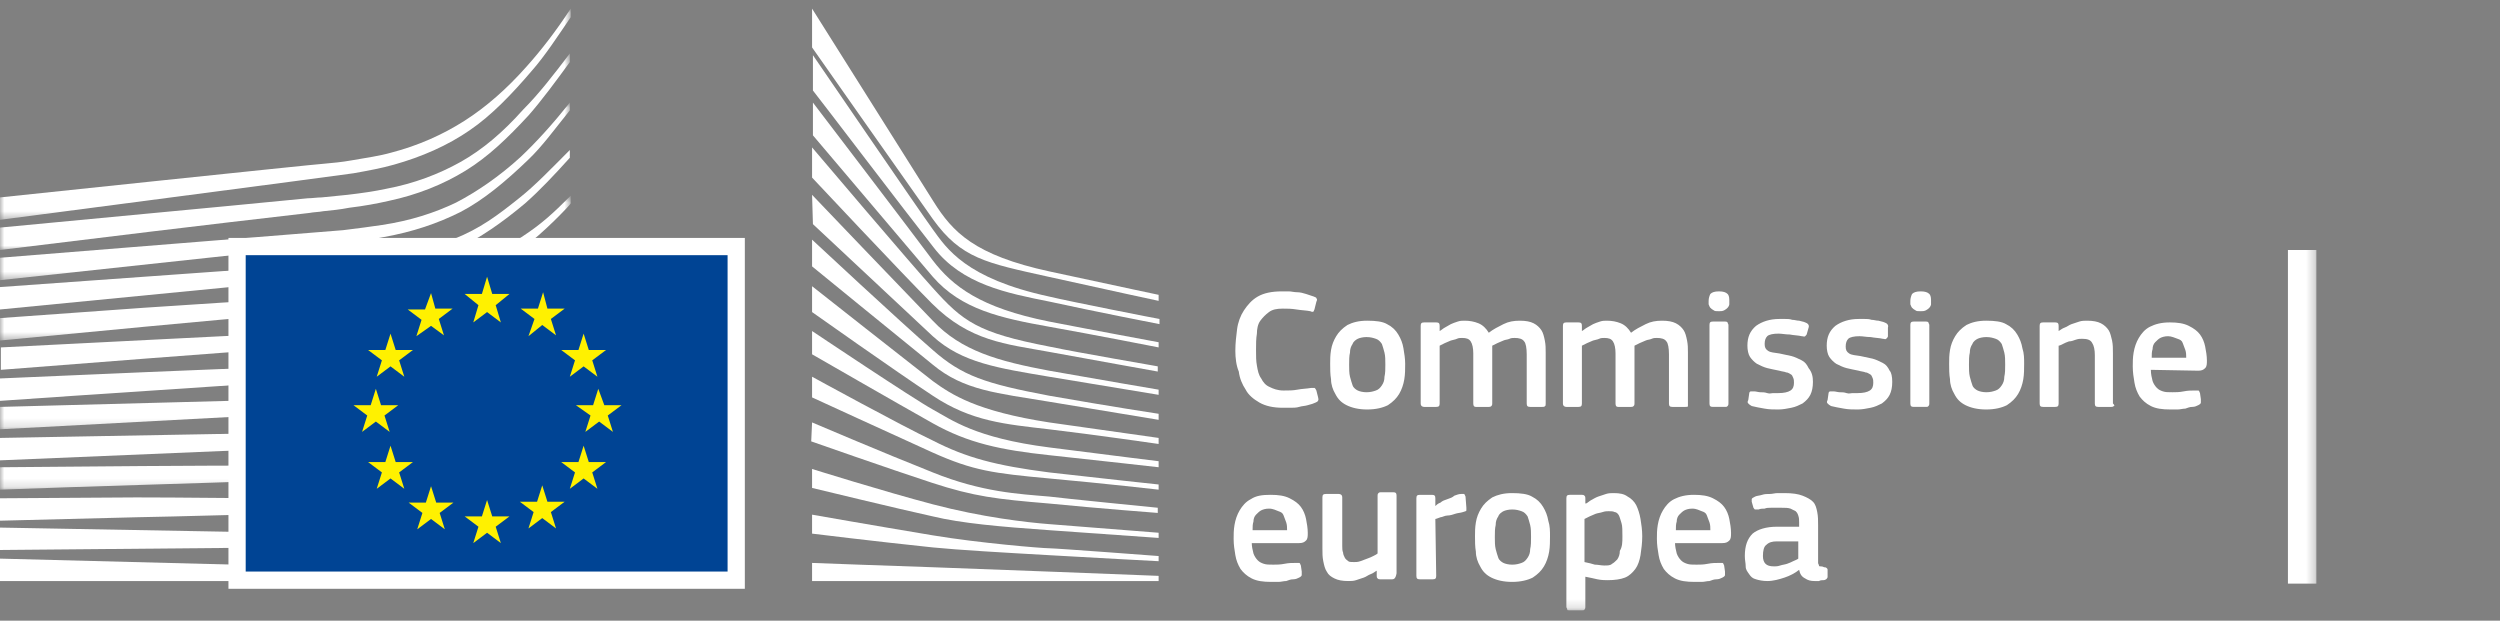 <svg width="290" height="72" viewBox="0 0 290 72" fill="none" xmlns="http://www.w3.org/2000/svg">
<rect x="0" y="0" width="290" height="72" fill="#808080" stroke="none"/>
<mask id="mask0" style="mask-type:alpha" maskUnits="userSpaceOnUse" x="0" y="1" width="67" height="25">
<path fill-rule="evenodd" clip-rule="evenodd" d="M0 1H66.2V25.5H0V1Z" fill="white"/>
</mask>
<g mask="url(#mask0)">
<path fill-rule="evenodd" clip-rule="evenodd" d="M0 25.5C0 25.5 39.8 20.3 41 20.1C42.7 19.8 44.3 19.5 45.7 19.1C48.9 18.2 51.9 16.9 54.5 15.1C57 13.4 59.4 10.9 61.7 8.2C63.2 6.5 64.7 4.2 66.2 2V1C64.5 3.6 62.8 5.8 61.1 7.7C58.8 10.3 56.4 12.4 53.9 14C51.4 15.6 48.5 16.9 45.4 17.7C44 18.1 42.5 18.3 40.8 18.6C39.7 18.8 38.6 18.9 37.5 19C37 19 0 22.9 0 22.9V25.5Z" fill="white"/>
</g>
<mask id="mask1" style="mask-type:alpha" maskUnits="userSpaceOnUse" x="0" y="6" width="67" height="23">
<path fill-rule="evenodd" clip-rule="evenodd" d="M0 6.2H66.1V29H0V6.2Z" fill="white"/>
</mask>
<g mask="url(#mask1)">
<path fill-rule="evenodd" clip-rule="evenodd" d="M53.4 18.8C50.9 20.2 48 21.3 44.8 21.9C43.4 22.2 42 22.4 40.3 22.6C39.3 22.7 38.3 22.8 37.3 22.9C36.8 22.9 36.2 23 35.7 23C23.5 24.2 11.4 25.3 0 26.4V29C11.4 27.6 23.7 26.1 35.9 24.7C36.4 24.6 37 24.6 37.5 24.5C38.5 24.4 39.5 24.3 40.5 24.1C42.2 23.9 43.8 23.6 45.1 23.3C48.4 22.6 51.4 21.4 54 19.8C56.6 18.2 58.8 16.1 61.3 13.4C62.8 11.7 64.5 9.4 66.1 7.2V6.2C64.2 8.7 62.5 10.9 60.7 12.7C58.3 15.4 55.9 17.4 53.4 18.8" fill="white"/>
</g>
<mask id="mask2" style="mask-type:alpha" maskUnits="userSpaceOnUse" x="0" y="11" width="67" height="22">
<path fill-rule="evenodd" clip-rule="evenodd" d="M0 11.9H66.1V32.5H0V11.9Z" fill="white"/>
</mask>
<g mask="url(#mask2)">
<path fill-rule="evenodd" clip-rule="evenodd" d="M60.4 18.2C58 20.4 55.4 22.2 52.9 23.5C50.4 24.7 47.6 25.6 44.3 26.1C42.9 26.3 41.5 26.5 39.8 26.7L0 29.9V32.5L35.3 28.7L39.9 28.2C41.6 28 43.1 27.8 44.5 27.5C47.9 26.9 50.8 25.9 53.4 24.6C56.1 23.2 58.7 21 61.2 18.6C62.9 17 64.4 14.9 66.1 12.8V11.9C64.1 14.4 62.3 16.4 60.4 18.2" fill="white"/>
</g>
<mask id="mask3" style="mask-type:alpha" maskUnits="userSpaceOnUse" x="0" y="22" width="67" height="18">
<path fill-rule="evenodd" clip-rule="evenodd" d="M0 22.7H66.2V39.5H0V22.7Z" fill="white"/>
</mask>
<g mask="url(#mask3)">
<path fill-rule="evenodd" clip-rule="evenodd" d="M50.8 31.6C48.5 32.9 46.8 33.7 43.5 34C41.5 34.2 39.5 34.3 37.5 34.4C36.5 34.4 35.6 34.5 34.6 34.6C28.6 34.9 22.7 35.3 16.7 35.7L0 36.9V39.5L16.8 37.9C22.2 37.4 28.5 36.8 34.7 36.3L39.2 36C40.9 35.9 42.4 35.7 43.7 35.5C47.1 35.1 50 34.4 52.6 33.4C55.4 32.4 58 30.7 60.6 28.8C63 27.1 66.2 23.7 66.2 23.6V22.7C64.1 24.8 62.8 26 60.5 27.5C57.6 29.5 52.9 30.5 50.8 31.6" fill="white"/>
</g>
<path fill-rule="evenodd" clip-rule="evenodd" d="M51.601 36.6C49.101 37.3 46.301 37.8 43.001 38.1C41.701 38.2 40.201 38.3 38.601 38.4L34.201 38.6C23.201 39.1 12.201 39.7 0.101 40.3V42.9C11.701 42 23.001 41.1 34.401 40.3L38.801 40C40.501 39.9 41.901 39.8 43.301 39.6C46.701 39.2 49.601 38.6 52.101 37.8C54.901 36.9 57.701 35.6 60.301 33.9C62.201 32.7 64.201 31.2 66.201 29.4C64.001 31.3 61.901 31.7 59.801 33C57.101 34.6 54.401 35.8 51.601 36.6" fill="white"/>
<path fill-rule="evenodd" clip-rule="evenodd" d="M51.2 40.9C48.7 41.5 45.9 41.9 42.6 42.099C41.3 42.2 39.9 42.299 38.2 42.299L33.8 42.5C22.7 42.9 11.5 43.4 0 43.9V46.5C11.4 45.7 22.6 45 33.9 44.2L38.3 43.9C40 43.799 41.4 43.7 42.7 43.599C46.1 43.299 48.9 42.799 51.5 42.099C54.4 41.299 57.2 40.2 59.9 38.799C62 37.7 64 36.4 66.1 34.799V33.7C63.8 35.4 61.6 36.7 59.4 37.799C56.8 39.2 54 40.2 51.2 40.9" fill="white"/>
<mask id="mask4" style="mask-type:alpha" maskUnits="userSpaceOnUse" x="0" y="39" width="67" height="11">
<path fill-rule="evenodd" clip-rule="evenodd" d="M0 39.201H66.2V49.8H0V39.201Z" fill="white"/>
</mask>
<g mask="url(#mask4)">
<path fill-rule="evenodd" clip-rule="evenodd" d="M50.8 45.1C48.3 45.6 45.5 45.901 42.2 46C40.9 46.1 39.6 46.1 37.9 46.201L0 47.201V49.8L33.6 48L38 47.8C39.7 47.701 41.1 47.6 42.4 47.5C45.8 47.201 48.5 46.901 51.1 46.3C54 45.701 56.9 44.8 59.6 43.6C61.8 42.701 63.9 41.6 66.2 40.201V39.201C63.8 40.6 61.5 41.701 59.2 42.6C56.5 43.8 53.7 44.6 50.8 45.1" fill="white"/>
</g>
<path fill-rule="evenodd" clip-rule="evenodd" d="M50.5 49.3C45.8 49.901 41.1 50 36.4 50.1C35.3 50.1 34.3 50.1 33.2 50.2L0 50.8V53.401L33.3 52C34.4 52 35.4 51.901 36.5 51.901C41.2 51.7 46 51.5 50.7 50.8C53.7 50.3 56.6 49.6 59.2 48.7C61.4 48 63.7 47 66 45.8V44.8C63.6 45.901 61.1 46.901 58.8 47.6C56.3 48.3 53.5 49 50.5 49.3" fill="white"/>
<mask id="mask5" style="mask-type:alpha" maskUnits="userSpaceOnUse" x="0" y="50" width="67" height="7">
<path fill-rule="evenodd" clip-rule="evenodd" d="M0 50.201H66.2V56.8H0V50.201Z" fill="white"/>
</mask>
<g mask="url(#mask5)">
<path fill-rule="evenodd" clip-rule="evenodd" d="M50.3 53.6C45.9 54 41.5 54 37.1 54H33.1C22.1 54 11.1 54.1 0 54.201V56.8C10.6 56.401 21.9 56.1 33.2 55.701C34.5 55.701 35.9 55.6 37.2 55.6C41.5 55.5 46 55.401 50.4 54.901C53.5 54.6 56.3 54.1 59 53.401C61.3 52.8 63.7 52 66.2 51.1V50.201C63.7 51.1 61.2 51.8 58.8 52.401C56.1 53 53.3 53.401 50.3 53.6" fill="white"/>
</g>
<path fill-rule="evenodd" clip-rule="evenodd" d="M50.1 57.8C48.3 57.901 46.3 57.901 44.1 57.901H41.6L33 57.8C27.1 57.8 21.3 57.7 15.8 57.7L0 57.8V60.401L15.9 60C21.4 59.901 27.2 59.7 33 59.6L41.6 59.5C44 59.5 47.1 59.401 50.2 59.2C53.3 59 56.1 58.7 58.8 58.3C61.2 57.901 63.7 57.401 66.2 56.8V55.901C63.7 56.5 61.1 57 58.7 57.3C55.9 57.5 53.2 57.7 50.1 57.8" fill="white"/>
<path fill-rule="evenodd" clip-rule="evenodd" d="M41.5 61.9L32.9 61.799C22 61.599 11.1 61.4 0 61.2V63.799C10.6 63.7 21.8 63.599 32.9 63.5L41.5 63.4C44.4 63.4 47.2 63.299 50.1 63.2C56 63 61.2 62.599 66.2 61.9V61C61.3 61.5 56 61.799 50.1 61.9H41.5" fill="white"/>
<path fill-rule="evenodd" clip-rule="evenodd" d="M66.1 66.5L0 64.8V67.4H66.1V66.5Z" fill="white"/>
<path fill-rule="evenodd" clip-rule="evenodd" d="M60.2 23C57.7 25 55.7 26.5 52.7 27.7C50 28.8 47.1 29.2 43.9 29.7C41.8 30 39.6 30.4 37.5 30.6C36.6 30.7 35.8 30.7 34.9 30.8L0 33.3V35.9L34.9 32.5L39.4 32.1C41.1 31.9 42.6 31.8 44 31.5C47.4 31 50.3 30.1 52.9 28.9C55.6 27.7 58.4 25.7 60.9 23.6C62.6 22.1 64.3 20.3 66.1 18.3V17.4C63.9 19.6 62.1 21.5 60.2 23" fill="white"/>
<path fill-rule="evenodd" clip-rule="evenodd" d="M94.2 1C94.2 1 106.1 19.9 108.3 23.4C110.5 26.9 113 29.6 121.8 31.5C130.6 33.4 134.4 34.2 134.4 34.2V34.9C134.4 34.9 128.8 33.7 121.6 32.1C114.4 30.5 111.5 30 108.2 25.4C105.5 21.6 94.2 5.5 94.2 5.5V1Z" fill="white"/>
<path fill-rule="evenodd" clip-rule="evenodd" d="M94.2 22.6C94.2 22.6 105 33.9 108.2 37.2C111.5 40.7 115.8 41.9 121.7 43C127.3 44 134.4 45.2 134.4 45.2V45.8C134.4 45.8 127.7 44.7 121.7 43.7C115.8 42.7 111.6 42.1 108.2 39C105.2 36.2 94.3 26 94.3 26L94.2 22.6Z" fill="white"/>
<path fill-rule="evenodd" clip-rule="evenodd" d="M94.2 27.8C94.2 27.8 104.5 37.4 108.2 40.6C111.6 43.6 114.3 44.5 121.7 45.901C129.1 47.2 134.4 48 134.4 48V48.7C134.4 48.7 127.7 47.6 121.7 46.6C115.7 45.6 111.8 45.3 108.2 42.3C104 38.901 94.2 30.9 94.2 30.9V27.8Z" fill="white"/>
<path fill-rule="evenodd" clip-rule="evenodd" d="M94.2 33.2C94.2 33.2 106 42.5 108.2 44.2C110.4 45.8 113.3 47.7 121.7 49C130.1 50.2 134.4 50.8 134.4 50.8V51.5C134.4 51.5 126.8 50.4 121.7 49.8C116.6 49.2 112.7 48.9 108.2 45.9C103.8 43 94.2 36.2 94.2 36.2V33.2Z" fill="white"/>
<path fill-rule="evenodd" clip-rule="evenodd" d="M94.2 38.4C94.2 38.4 106 46.299 108.2 47.5C110.4 48.7 113.1 50.799 121.7 51.9C130.3 53 134.4 53.5 134.4 53.5V54.2C134.4 54.2 127.3 53.4 121.7 52.799C116.1 52.2 112.3 51.4 108.2 49.099C104.1 46.799 94.2 41.099 94.2 41.099V38.4Z" fill="white"/>
<path fill-rule="evenodd" clip-rule="evenodd" d="M94.2 43.7C94.2 43.7 104.6 49.4 108.2 51.099C112.1 53.099 115.5 54 121.7 54.8C127.8 55.5 134.4 56.2 134.4 56.2V56.8C134.4 56.8 128.3 56.099 121.7 55.5C115.2 54.9 112.9 54.599 108.2 52.5C104 50.599 94.2 46.099 94.2 46.099V43.7Z" fill="white"/>
<path fill-rule="evenodd" clip-rule="evenodd" d="M94.201 49C94.201 49 102.401 52.5 108.201 54.8C113.901 57.1 118.201 57.3 121.701 57.6C123.201 57.8 134.301 58.9 134.301 58.9V59.5C134.301 59.5 127.701 59 121.601 58.4C115.601 57.9 113.001 57.6 108.101 56C103.201 54.4 94.101 51.2 94.101 51.2L94.201 49Z" fill="white"/>
<path fill-rule="evenodd" clip-rule="evenodd" d="M94.2 54.4C94.2 54.4 102.5 57 108.2 58.5C113.9 60 119.1 60.599 121.7 60.799C124.3 61 134.4 61.799 134.4 61.799V62.4C134.4 62.4 128.7 62 121.7 61.5C116 61.099 111.5 60.7 108.2 59.9C104.5 59.099 94.2 56.599 94.2 56.599V54.4Z" fill="white"/>
<path fill-rule="evenodd" clip-rule="evenodd" d="M94.2 59.7C94.2 59.7 101 60.9 108.2 62.099C113.6 63 120.9 63.599 121.7 63.599C122.5 63.599 134.4 64.5 134.4 64.5V65.099C134.4 65.099 126.8 64.7 121.7 64.4C116.4 64.099 111.2 63.8 108.2 63.5C101.5 62.8 94.2 61.9 94.2 61.9V59.7Z" fill="white"/>
<path fill-rule="evenodd" clip-rule="evenodd" d="M94.2 65.3C94.2 65.3 104.9 65.7 108.2 65.8C111.5 65.901 134.4 66.8 134.4 66.8V67.401H94.2V65.3Z" fill="white"/>
<path fill-rule="evenodd" clip-rule="evenodd" d="M121.7 34.4C112 32.3 109.8 28.8 108.2 26.6C106.6 24.4 94.3 6.4 94.3 6.4V10.5C94.8 11.1 105.3 24.9 108.3 28.7C111.6 33 116.8 34 121.8 35C126.8 36.1 134.5 37.6 134.5 37.6V37C134.4 37 124.2 35 121.7 34.4" fill="white"/>
<path fill-rule="evenodd" clip-rule="evenodd" d="M121.7 37.3C113.7 35.7 110.5 33.2 108.2 30.2C105.9 27.1 94.3 11.9 94.3 11.9V15.7C94.8 16.3 105.4 28.8 108.2 32.1C111.5 35.9 116.1 36.9 121.7 37.9C127.3 38.901 134.4 40.3 134.4 40.3V39.7C134.4 39.7 126.3 38.2 121.7 37.3" fill="white"/>
<path fill-rule="evenodd" clip-rule="evenodd" d="M121.7 40.2C113.4 38.599 111.7 37.3 108.2 33.4C106 31 94.7 17.7 94.2 17.1V20.6C94.2 20.6 104.7 31.8 108.1 35.2C112.5 39.599 116.7 39.9 121.6 40.8C126.5 41.7 134.3 43.099 134.3 43.099V42.5C134.4 42.5 125 40.9 121.7 40.2" fill="white"/>
<mask id="mask6" style="mask-type:alpha" maskUnits="userSpaceOnUse" x="0" y="1" width="269" height="70">
<path fill-rule="evenodd" clip-rule="evenodd" d="M0 70.8H268.7V1H0V70.8Z" fill="white"/>
</mask>
<g mask="url(#mask6)">
<path fill-rule="evenodd" clip-rule="evenodd" d="M27.5 67.3H85.4V28.6H27.5V67.3Z" fill="#004494" stroke="white" stroke-width="2"/>
<path fill-rule="evenodd" clip-rule="evenodd" d="M57.1 34.1H59.1L57.5 35.4L58.1 37.4L56.5 36.2L54.9 37.4L55.5 35.4L53.9 34.1H55.9L56.5 32.1L57.1 34.1Z" fill="#FFF100"/>
<path fill-rule="evenodd" clip-rule="evenodd" d="M57.1 59.9H59.1L57.5 61.099L58.1 63L56.5 61.799L54.9 63L55.5 61.099L53.9 59.9H55.9L56.5 58L57.1 59.9Z" fill="#FFF100"/>
<path fill-rule="evenodd" clip-rule="evenodd" d="M63.5 58.2H65.5L63.9 59.4L64.5 61.3L62.9 60.099L61.3 61.3L61.9 59.4L60.3 58.2H62.3L62.9 56.3L63.5 58.2Z" fill="#FFF100"/>
<path fill-rule="evenodd" clip-rule="evenodd" d="M63.5 35.8H65.5L63.9 37L64.5 38.901L62.9 37.7L61.3 39L62 37L60.4 35.8H62.4L63 33.9L63.5 35.8Z" fill="#FFF100"/>
<path fill-rule="evenodd" clip-rule="evenodd" d="M68.3 40.6H70.3L68.7 41.8L69.3 43.701L67.7 42.5L66.1 43.701L66.7 41.8L65.1 40.6H67.1L67.7 38.701L68.3 40.6Z" fill="#FFF100"/>
<path fill-rule="evenodd" clip-rule="evenodd" d="M68.3 53.6H70.3L68.7 54.8L69.3 56.701L67.7 55.5L66.1 56.701L66.7 54.8L65.1 53.6H67.1L67.7 51.701L68.3 53.6Z" fill="#FFF100"/>
<path fill-rule="evenodd" clip-rule="evenodd" d="M70.1 47H72.1L70.5 48.2L71.1 50.1L69.5 48.9L67.9 50.1L68.5 48.2L66.8 47H68.8L69.4 45.1L70.1 47Z" fill="#FFF100"/>
<path fill-rule="evenodd" clip-rule="evenodd" d="M50.5 35.8H52.5L50.9 37L51.5 38.901L50 37.8L48.3 39L48.9 37.1L47.3 35.9H49.3L50 34L50.5 35.8Z" fill="#FFF100"/>
<path fill-rule="evenodd" clip-rule="evenodd" d="M45.9 40.6H47.9L46.3 41.8L46.9 43.701L45.3 42.5L43.7 43.701L44.3 41.8L42.7 40.6H44.7L45.3 38.701L45.9 40.6Z" fill="#FFF100"/>
<path fill-rule="evenodd" clip-rule="evenodd" d="M44.2 47H46.2L44.6 48.2L45.2 50.1L43.6 48.9L42 50.1L42.6 48.2L41 47H43L43.6 45.1L44.2 47Z" fill="#FFF100"/>
<path fill-rule="evenodd" clip-rule="evenodd" d="M45.9 53.6H47.9L46.3 54.8L46.9 56.701L45.3 55.5L43.7 56.701L44.3 54.8L42.7 53.6H44.7L45.3 51.701L45.9 53.6Z" fill="#FFF100"/>
<path fill-rule="evenodd" clip-rule="evenodd" d="M50.6 58.3H52.6L51 59.5L51.6 61.401L50 60.2L48.4 61.401L49 59.5L47.4 58.3H49.4L50 56.401L50.6 58.3Z" fill="#FFF100"/>
<path fill-rule="evenodd" clip-rule="evenodd" d="M265.4 67.7H268.7V29H265.4V67.7Z" fill="white"/>
<path fill-rule="evenodd" clip-rule="evenodd" d="M143.3 40.7C143.3 39.8 143.4 39 143.5 38.2C143.6 37.4 143.9 36.6 144.3 36C144.7 35.4 145.2 34.8 145.9 34.4C146.6 34 147.5 33.8 148.7 33.8H149.5C149.8 33.8 150.1 33.9 150.5 33.9C150.8 33.9 151.2 34 151.5 34.1C151.8 34.2 152.1 34.3 152.401 34.4C152.6 34.5 152.7 34.5 152.7 34.6C152.8 34.7 152.8 34.8 152.7 35L152.5 35.8C152.5 35.9 152.401 36 152.401 36.1C152.3 36.2 152.2 36.2 152 36.1C151.5 36 151 36 150.401 35.9C149.8 35.8 149.3 35.8 148.8 35.8C148.1 35.8 147.6 35.9 147.2 36.2C146.8 36.5 146.5 36.8 146.2 37.2C145.9 37.6 145.8 38.2 145.8 38.7C145.7 39.3 145.7 39.9 145.7 40.599C145.7 41.3 145.7 41.9 145.8 42.4C145.9 43 146 43.5 146.3 43.9C146.5 44.3 146.8 44.7 147.3 44.9C147.7 45.099 148.2 45.3 148.901 45.3C149.5 45.3 150 45.3 150.5 45.2C151 45.099 151.5 45.099 152.1 45H152.5C152.6 45.099 152.6 45.099 152.7 45.3L152.901 46.099C153 46.4 152.901 46.599 152.6 46.7C152.401 46.8 152.1 46.9 151.7 47C151.401 47.099 151 47.099 150.7 47.2C150.401 47.3 150 47.3 149.7 47.3H148.8C147.7 47.3 146.8 47.099 146.1 46.7C145.4 46.3 144.8 45.8 144.5 45.2C144.1 44.599 143.8 43.9 143.7 43.099C143.4 42.4 143.3 41.5 143.3 40.7" fill="white"/>
<path fill-rule="evenodd" clip-rule="evenodd" d="M160.7 42.3C160.7 41.8 160.7 41.3 160.599 40.901C160.5 40.5 160.4 40.2 160.3 39.901C160.099 39.6 159.9 39.401 159.599 39.3C159.3 39.2 159 39.1 158.5 39.1C158.099 39.1 157.7 39.2 157.5 39.3C157.3 39.401 157 39.6 156.9 39.901C156.7 40.2 156.599 40.5 156.599 40.901C156.5 41.3 156.5 41.8 156.5 42.3C156.5 42.8 156.5 43.3 156.599 43.7C156.7 44.1 156.8 44.401 156.9 44.7C157 45 157.3 45.2 157.5 45.3C157.7 45.401 158.099 45.5 158.5 45.5C159 45.5 159.3 45.401 159.599 45.3C159.9 45.2 160.099 45 160.3 44.7C160.5 44.401 160.599 44.1 160.599 43.7C160.7 43.3 160.7 42.8 160.7 42.3M163 42.2C163 42.8 163 43.401 162.9 44C162.8 44.6 162.599 45.2 162.3 45.7C162 46.2 161.599 46.6 161 47C160.4 47.3 159.599 47.5 158.599 47.5C157.599 47.5 156.8 47.3 156.2 47C155.599 46.7 155.2 46.3 154.9 45.7C154.599 45.2 154.4 44.6 154.4 44C154.3 43.401 154.3 42.8 154.3 42.2C154.3 41.7 154.3 41.2 154.4 40.6C154.5 40 154.7 39.5 155 39C155.3 38.5 155.7 38.1 156.3 37.7C156.9 37.4 157.599 37.2 158.599 37.2C159.599 37.2 160.4 37.3 160.9 37.6C161.5 37.9 161.9 38.3 162.2 38.8C162.5 39.3 162.7 39.8 162.8 40.401C162.9 41 163 41.6 163 42.2" fill="white"/>
<path fill-rule="evenodd" clip-rule="evenodd" d="M179.2 47.1C179.2 47.201 179.099 47.201 178.9 47.201H177.5C177.2 47.201 177.099 47.1 177.099 46.8V41.1C177.099 40.401 177 39.8 176.8 39.6C176.599 39.3 176.2 39.201 175.7 39.201C175.5 39.201 175.3 39.201 175.099 39.3C174.9 39.401 174.599 39.401 174.4 39.5C174.2 39.6 173.9 39.701 173.7 39.8C173.5 39.901 173.3 40 173.099 40.1V40.5V41.1V46.8C173.099 46.901 173.099 47 173 47.1C172.9 47.201 172.8 47.201 172.7 47.201H171.2C171 47.201 170.9 47.1 170.9 46.8V41C170.9 40.401 170.8 39.901 170.599 39.6C170.4 39.3 170.099 39.201 169.599 39.201C169.4 39.201 169.2 39.201 169 39.3C168.8 39.401 168.599 39.401 168.3 39.5C168.099 39.6 167.8 39.701 167.599 39.8C167.4 39.901 167.2 40 167 40.1V46.8C167 47.1 166.9 47.201 166.599 47.201H165.2C165 47.201 164.8 47.1 164.8 46.8V37.8C164.8 37.5 164.9 37.4 165.2 37.4H166.599C166.9 37.4 167 37.5 167 37.8V38.401C167.2 38.3 167.4 38.1 167.599 38C167.8 37.9 168.099 37.701 168.3 37.6C168.5 37.5 168.8 37.4 169.099 37.3C169.4 37.201 169.599 37.201 169.9 37.201C170.5 37.201 171 37.3 171.5 37.5C172 37.701 172.4 38.1 172.7 38.6C173.2 38.201 173.8 37.9 174.4 37.6C175 37.3 175.599 37.201 176.3 37.201C177 37.201 177.5 37.3 177.9 37.5C178.3 37.701 178.599 38 178.8 38.3C179 38.6 179.099 39 179.2 39.5C179.3 40 179.3 40.401 179.3 40.901V46.8C179.3 47 179.3 47.1 179.2 47.1" fill="white"/>
<path fill-rule="evenodd" clip-rule="evenodd" d="M195.8 47.1C195.8 47.201 195.7 47.201 195.5 47.201H194C193.7 47.201 193.6 47.1 193.6 46.8V41.1C193.6 40.401 193.5 39.8 193.3 39.6C193.1 39.3 192.7 39.201 192.2 39.201C192 39.201 191.8 39.201 191.6 39.3C191.401 39.401 191.1 39.401 190.901 39.5C190.7 39.6 190.401 39.701 190.2 39.8C190 39.901 189.8 40 189.6 40.1V40.5V41.1V46.8C189.6 46.901 189.6 47 189.5 47.1C189.401 47.201 189.3 47.201 189.2 47.201H187.7C187.5 47.201 187.401 47.1 187.401 46.8V41C187.401 40.401 187.3 39.901 187.1 39.6C186.901 39.3 186.6 39.201 186.1 39.201C185.901 39.201 185.7 39.201 185.5 39.3C185.3 39.401 185.1 39.401 184.8 39.5C184.6 39.6 184.3 39.701 184.1 39.8C183.901 39.901 183.7 40 183.5 40.1V46.8C183.5 47.1 183.401 47.201 183.1 47.201H181.7C181.5 47.201 181.3 47.1 181.3 46.8V37.8C181.3 37.5 181.401 37.4 181.7 37.4H183.1C183.401 37.4 183.5 37.5 183.5 37.8V38.401C183.7 38.3 183.901 38.1 184.1 38C184.3 37.9 184.6 37.701 184.8 37.6C185 37.5 185.3 37.4 185.6 37.3C185.901 37.201 186.1 37.201 186.401 37.201C187 37.201 187.5 37.3 188 37.5C188.5 37.701 188.901 38.1 189.2 38.6C189.7 38.201 190.3 37.9 190.901 37.6C191.5 37.3 192.1 37.201 192.8 37.201C193.5 37.201 194 37.3 194.401 37.5C194.8 37.701 195.1 38 195.3 38.3C195.5 38.6 195.6 39 195.7 39.5C195.8 40 195.8 40.401 195.8 40.901V46.8V47.1Z" fill="white"/>
<path fill-rule="evenodd" clip-rule="evenodd" d="M200.5 46.8C200.5 46.901 200.5 47 200.4 47.1C200.3 47.2 200.3 47.2 200.1 47.2H198.7C198.4 47.2 198.3 47.1 198.3 46.8V37.7C198.3 37.4 198.4 37.3 198.7 37.3H200.1C200.2 37.3 200.3 37.3 200.4 37.4C200.4 37.5 200.5 37.6 200.5 37.7V46.8ZM200.6 34.8V35.3C200.6 35.4 200.5 35.6 200.4 35.7C200.3 35.8 200.2 35.9 200 36C199.8 36.1 199.6 36.1 199.4 36.1C199.1 36.1 198.9 36.1 198.8 36C198.6 35.9 198.5 35.8 198.4 35.7C198.3 35.6 198.3 35.5 198.2 35.3V34.9C198.2 34.6 198.3 34.3 198.4 34.1C198.6 33.9 198.9 33.8 199.4 33.8C199.9 33.8 200.2 33.9 200.4 34.1C200.5 34.2 200.6 34.4 200.6 34.8V34.8Z" fill="white"/>
<path fill-rule="evenodd" clip-rule="evenodd" d="M210.3 44.3C210.3 44.901 210.2 45.401 210 45.8C209.8 46.2 209.5 46.5 209.1 46.8C208.7 47 208.3 47.2 207.8 47.3C207.3 47.401 206.8 47.5 206.3 47.5C205.8 47.5 205.2 47.5 204.7 47.401C204.1 47.3 203.6 47.2 203.2 47.1C203 47 202.901 46.901 202.8 46.8C202.7 46.7 202.7 46.6 202.8 46.401L202.901 45.7C202.901 45.5 203 45.401 203.1 45.401H203.5C203.7 45.401 204 45.5 204.2 45.5C204.5 45.5 204.7 45.5 205 45.6C205.3 45.7 205.5 45.6 205.7 45.6H206.3C206.901 45.6 207.401 45.5 207.7 45.3C208 45.1 208.1 44.8 208.1 44.401C208.1 44.2 208.1 44 208 43.8C207.901 43.6 207.901 43.5 207.7 43.401C207.5 43.3 207.401 43.2 207.2 43.2C207 43.1 206.7 43.1 206.401 43C205.901 42.901 205.401 42.8 205 42.7C204.6 42.6 204.2 42.401 203.8 42.2C203.5 42 203.2 41.7 203 41.401C202.8 41.1 202.7 40.6 202.7 40.1C202.7 39.1 203 38.401 203.7 37.8C204.401 37.3 205.3 37 206.401 37H207.1C207.401 37 207.6 37 207.901 37.1C208.2 37.1 208.401 37.2 208.7 37.2C209 37.3 209.2 37.3 209.401 37.4C209.7 37.5 209.901 37.7 209.8 38L209.6 38.7C209.6 38.8 209.5 38.901 209.401 39C209.3 39.1 209.2 39 209 39C208.6 38.901 208.1 38.901 207.6 38.8C207.1 38.8 206.7 38.7 206.3 38.7C205.7 38.7 205.2 38.8 205 39C204.8 39.2 204.7 39.5 204.7 39.901C204.7 40.3 204.8 40.5 205.1 40.7C205.401 40.901 205.8 40.901 206.401 41C206.901 41.1 207.3 41.2 207.8 41.3C208.2 41.401 208.6 41.6 209 41.8C209.401 42 209.6 42.3 209.8 42.7C210.2 43.2 210.3 43.7 210.3 44.3" fill="white"/>
<path fill-rule="evenodd" clip-rule="evenodd" d="M219.5 44.3C219.5 44.901 219.4 45.401 219.2 45.8C219 46.2 218.7 46.5 218.3 46.8C217.9 47 217.5 47.2 217 47.3C216.5 47.401 216 47.5 215.5 47.5C215 47.5 214.4 47.5 213.9 47.401C213.3 47.3 212.8 47.2 212.4 47.1C212.2 47 212.1 46.901 212 46.8C211.9 46.7 211.9 46.6 212 46.401L212.1 45.7C212.1 45.5 212.2 45.401 212.3 45.401H212.7C212.9 45.401 213.2 45.5 213.4 45.5C213.7 45.5 213.9 45.5 214.2 45.6C214.5 45.7 214.7 45.6 214.9 45.6H215.5C216.1 45.6 216.6 45.5 216.9 45.3C217.2 45.1 217.3 44.8 217.3 44.401C217.3 44.2 217.3 44 217.2 43.8C217.1 43.6 217.1 43.5 216.9 43.401C216.7 43.3 216.6 43.2 216.4 43.2C216.2 43.1 215.9 43.1 215.6 43C215.1 42.901 214.6 42.8 214.2 42.7C213.8 42.6 213.4 42.401 213 42.2C212.7 42 212.4 41.7 212.2 41.401C212 41.1 211.9 40.6 211.9 40.1C211.9 39.1 212.2 38.401 212.9 37.8C213.6 37.3 214.5 37 215.6 37H216.3C216.6 37 216.8 37 217.1 37.1C217.4 37.1 217.6 37.2 217.9 37.2C218.2 37.3 218.4 37.3 218.6 37.4C218.9 37.5 219.1 37.7 219 38V39C219 39.1 218.9 39.2 218.8 39.3C218.7 39.401 218.6 39.3 218.4 39.3C218 39.2 217.5 39.2 217 39.1C216.5 39.1 216.1 39 215.7 39C215.1 39 214.6 39.1 214.4 39.3C214.2 39.5 214.1 39.8 214.1 40.2C214.1 40.6 214.2 40.8 214.5 41C214.8 41.2 215.2 41.2 215.8 41.3C216.3 41.401 216.7 41.5 217.2 41.6C217.6 41.7 218 41.901 218.4 42.1C218.8 42.3 219 42.6 219.2 43C219.4 43.2 219.5 43.7 219.5 44.3" fill="white"/>
<path fill-rule="evenodd" clip-rule="evenodd" d="M223.8 46.8C223.8 46.901 223.8 47 223.7 47.1C223.6 47.2 223.6 47.2 223.401 47.2H222C221.7 47.2 221.6 47.1 221.6 46.8V37.7C221.6 37.4 221.7 37.3 222 37.3H223.401C223.5 37.3 223.6 37.3 223.7 37.4C223.7 37.5 223.8 37.6 223.8 37.7V46.8ZM224 34.8V35.3C224 35.4 223.901 35.6 223.8 35.7C223.7 35.8 223.6 35.9 223.401 36C223.2 36.1 223 36.1 222.8 36.1C222.5 36.1 222.3 36.1 222.2 36C222 35.9 221.901 35.8 221.8 35.7C221.7 35.6 221.7 35.5 221.6 35.3V34.9C221.6 34.6 221.7 34.3 221.8 34.1C222 33.9 222.3 33.8 222.8 33.8C223.3 33.8 223.6 33.9 223.8 34.1C223.901 34.2 224 34.4 224 34.8V34.8Z" fill="white"/>
<path fill-rule="evenodd" clip-rule="evenodd" d="M232.6 42.3C232.6 41.8 232.6 41.3 232.5 40.901C232.401 40.5 232.3 40.2 232.201 39.901C232 39.6 231.8 39.401 231.5 39.3C231.201 39.2 230.901 39.1 230.401 39.1C230 39.1 229.6 39.2 229.401 39.3C229.201 39.401 228.901 39.6 228.8 39.901C228.6 40.2 228.5 40.5 228.5 40.901C228.401 41.3 228.401 41.8 228.401 42.3C228.401 42.8 228.401 43.3 228.5 43.7C228.6 44.1 228.701 44.401 228.8 44.7C228.901 45 229.201 45.2 229.401 45.3C229.6 45.401 230 45.5 230.401 45.5C230.901 45.5 231.201 45.401 231.5 45.3C231.8 45.2 232 45 232.201 44.7C232.401 44.401 232.5 44.1 232.5 43.7C232.6 43.3 232.6 42.8 232.6 42.3M234.8 42.2C234.8 42.8 234.8 43.401 234.701 44C234.6 44.6 234.401 45.2 234.1 45.7C233.8 46.2 233.401 46.6 232.8 47C232.201 47.3 231.401 47.5 230.401 47.5C229.401 47.5 228.6 47.3 228 47C227.401 46.7 227 46.3 226.701 45.7C226.401 45.2 226.201 44.6 226.201 44C226.1 43.401 226.1 42.8 226.1 42.2C226.1 41.7 226.1 41.2 226.201 40.6C226.3 40 226.5 39.5 226.8 39C227.1 38.5 227.5 38.1 228.1 37.7C228.701 37.4 229.401 37.2 230.401 37.2C231.401 37.2 232.201 37.3 232.701 37.6C233.3 37.9 233.701 38.3 234 38.8C234.3 39.3 234.5 39.8 234.6 40.401C234.8 41 234.8 41.6 234.8 42.2" fill="white"/>
<path fill-rule="evenodd" clip-rule="evenodd" d="M245.201 47.1C245.1 47.201 245.001 47.201 244.901 47.201H243.401C243.1 47.201 243.001 47.1 243.001 46.8V41.201C243.001 40.6 242.901 40.1 242.701 39.8C242.501 39.401 242.1 39.3 241.501 39.3C241.301 39.3 241.1 39.3 240.801 39.401C240.501 39.5 240.301 39.6 240.001 39.6C239.701 39.701 239.501 39.8 239.301 39.901C239.1 40 238.901 40.1 238.801 40.1V46.8C238.801 47.1 238.701 47.201 238.401 47.201H237.001C236.701 47.201 236.6 47.1 236.6 46.8V37.8C236.6 37.5 236.701 37.4 237.001 37.4H238.401C238.701 37.4 238.801 37.5 238.801 37.8V38.401C239.001 38.3 239.201 38.1 239.501 38C239.801 37.9 240.001 37.701 240.301 37.6C240.6 37.5 240.901 37.4 241.201 37.3C241.501 37.201 241.801 37.201 242.1 37.201C242.801 37.201 243.301 37.3 243.701 37.5C244.1 37.701 244.401 38 244.6 38.3C244.801 38.6 244.901 39.1 245.001 39.5C245.1 40 245.1 40.401 245.1 41V46.8C245.301 47 245.301 47.1 245.201 47.1" fill="white"/>
<path fill-rule="evenodd" clip-rule="evenodd" d="M251.5 39C251.1 39 250.8 39.1 250.6 39.2C250.4 39.3 250.2 39.5 250 39.7C249.8 39.9 249.7 40.2 249.7 40.5C249.6 40.8 249.6 41.1 249.6 41.5H253.6C253.6 41.2 253.6 40.9 253.5 40.6C253.4 40.3 253.3 40.1 253.2 39.8C253.1 39.5 252.9 39.4 252.6 39.3C252.3 39.2 251.9 39 251.5 39V39ZM249.5 42.9C249.5 43.4 249.6 43.8 249.7 44.2C249.8 44.5 250 44.8 250.2 45C250.4 45.2 250.6 45.3 250.9 45.4C251.2 45.5 251.5 45.5 252 45.5C252.4 45.5 252.8 45.5 253.3 45.4C253.8 45.3 254.2 45.3 254.6 45.3H255C255.1 45.3 255.1 45.4 255.2 45.6L255.3 46.3V46.7C255.3 46.8 255.2 46.9 255 47C254.8 47.1 254.6 47.2 254.3 47.2C254 47.2 253.8 47.3 253.5 47.4C253.2 47.4 252.9 47.5 252.6 47.5H251.8C250.8 47.5 250.1 47.4 249.5 47.1C248.9 46.8 248.5 46.4 248.2 46C247.9 45.5 247.7 45 247.6 44.4C247.5 43.8 247.4 43.2 247.4 42.5C247.4 42 247.4 41.5 247.5 40.9C247.6 40.3 247.8 39.7 248.1 39.2C248.4 38.7 248.8 38.2 249.4 37.9C250 37.6 250.7 37.4 251.7 37.4C252.6 37.4 253.3 37.5 253.9 37.8C254.5 38.1 254.9 38.4 255.2 38.8C255.5 39.2 255.7 39.7 255.8 40.2C255.9 40.7 256 41.3 256 41.8C256 42.2 256 42.5 255.8 42.7C255.6 42.9 255.4 43 255 43L249.5 42.9Z" fill="white"/>
<path fill-rule="evenodd" clip-rule="evenodd" d="M147.201 59C146.801 59 146.501 59.1 146.301 59.2C146.1 59.3 145.901 59.5 145.701 59.7C145.501 59.9 145.401 60.2 145.401 60.5C145.301 60.8 145.301 61.1 145.301 61.5H149.301C149.301 61.2 149.301 60.9 149.201 60.6C149.1 60.3 149.001 60.1 148.901 59.8C148.801 59.5 148.6 59.4 148.301 59.3C148.001 59.2 147.701 59 147.201 59V59ZM145.201 62.9C145.201 63.4 145.301 63.8 145.401 64.2C145.501 64.5 145.701 64.8 145.901 65C146.1 65.2 146.301 65.3 146.6 65.4C146.901 65.5 147.201 65.5 147.701 65.5C148.1 65.5 148.501 65.5 149.001 65.4C149.501 65.3 149.901 65.3 150.301 65.3H150.701C150.801 65.3 150.801 65.4 150.901 65.6L151.001 66.3V66.7C151.001 66.8 150.901 66.9 150.701 67C150.501 67.1 150.301 67.2 150.001 67.2C149.701 67.2 149.501 67.3 149.201 67.4C148.901 67.4 148.6 67.5 148.301 67.5H147.501C146.501 67.5 145.801 67.4 145.201 67.1C144.601 66.8 144.201 66.4 143.901 66C143.601 65.5 143.401 65 143.301 64.4C143.201 63.8 143.101 63.2 143.101 62.5C143.101 62 143.101 61.5 143.201 60.9C143.301 60.3 143.501 59.7 143.801 59.2C144.101 58.7 144.501 58.2 145.101 57.9C145.701 57.5 146.401 57.4 147.401 57.4C148.301 57.4 149.001 57.5 149.6 57.8C150.201 58.1 150.6 58.4 150.901 58.8C151.201 59.2 151.401 59.7 151.501 60.2C151.6 60.7 151.701 61.3 151.701 61.8C151.701 62.2 151.701 62.5 151.501 62.7C151.301 62.9 151.1 63 150.701 63H145.201V62.9Z" fill="white"/>
<path fill-rule="evenodd" clip-rule="evenodd" d="M161.5 67.2H160.1C160 67.2 159.9 67.2 159.8 67.099C159.7 67 159.7 66.9 159.7 66.8V66.2C159.5 66.3 159.3 66.5 159 66.599C158.7 66.7 158.5 66.9 158.2 67C157.9 67.099 157.6 67.2 157.3 67.3C157 67.4 156.7 67.4 156.4 67.4C155.7 67.4 155.2 67.3 154.8 67.099C154.4 66.9 154.1 66.7 153.9 66.3C153.7 66 153.6 65.599 153.5 65.099C153.4 64.599 153.4 64.2 153.4 63.599V57.7C153.4 57.4 153.5 57.3 153.8 57.3H155.3C155.5 57.3 155.7 57.4 155.7 57.7V63.3C155.7 63.599 155.7 63.9 155.8 64.099C155.8 64.3 155.9 64.5 156 64.7C156.1 64.9 156.3 65 156.4 65.099C156.5 65.2 156.8 65.2 157.1 65.2C157.3 65.2 157.5 65.2 157.8 65.099C158.1 65 158.3 64.9 158.6 64.8C158.9 64.7 159.1 64.599 159.3 64.5C159.5 64.4 159.7 64.3 159.8 64.2V57.5C159.8 57.4 159.8 57.3 159.9 57.2C160 57.099 160.1 57.099 160.2 57.099H161.6C161.9 57.099 162 57.2 162 57.5V66.5C161.9 67.099 161.7 67.2 161.5 67.2" fill="white"/>
<path fill-rule="evenodd" clip-rule="evenodd" d="M166.6 66.8C166.6 67.1 166.5 67.2 166.201 67.2H164.701C164.401 67.2 164.3 67.1 164.3 66.8V57.8C164.3 57.5 164.401 57.401 164.701 57.401H166.1C166.401 57.401 166.5 57.5 166.5 57.8V58.7C166.6 58.6 166.8 58.401 167.1 58.3C167.3 58.1 167.6 58 167.901 57.901C168.201 57.8 168.5 57.7 168.701 57.5C169 57.401 169.201 57.3 169.5 57.3H169.8C169.901 57.3 169.901 57.401 170 57.6L170.1 58.901V59.2C170.1 59.3 170 59.3 169.701 59.401C169.401 59.5 169.1 59.5 168.8 59.6C168.5 59.7 168.201 59.8 167.901 59.8C167.6 59.8 167.3 60 167.1 60C166.8 60.1 166.6 60.2 166.5 60.2L166.6 66.8Z" fill="white"/>
<path fill-rule="evenodd" clip-rule="evenodd" d="M177.6 62.3C177.6 61.8 177.6 61.3 177.5 60.901C177.401 60.5 177.3 60.2 177.201 59.901C177 59.6 176.8 59.401 176.5 59.3C176.201 59.2 175.901 59.1 175.401 59.1C175 59.1 174.6 59.2 174.401 59.3C174.201 59.401 173.901 59.6 173.8 59.901C173.6 60.2 173.5 60.5 173.5 60.901C173.401 61.3 173.401 61.8 173.401 62.3C173.401 62.8 173.401 63.3 173.5 63.7C173.6 64.1 173.701 64.401 173.8 64.7C173.901 65 174.201 65.2 174.401 65.3C174.6 65.401 175 65.5 175.401 65.5C175.901 65.5 176.201 65.401 176.5 65.3C176.8 65.2 177 65 177.201 64.7C177.401 64.401 177.5 64.1 177.5 63.7C177.6 63.3 177.6 62.8 177.6 62.3M179.8 62.2C179.8 62.8 179.8 63.401 179.701 64C179.6 64.6 179.401 65.2 179.1 65.7C178.8 66.2 178.401 66.6 177.8 67C177.201 67.3 176.401 67.5 175.401 67.5C174.401 67.5 173.6 67.3 173 67C172.401 66.7 172 66.3 171.701 65.7C171.401 65.2 171.201 64.6 171.201 64C171.1 63.401 171.1 62.8 171.1 62.2C171.1 61.7 171.1 61.2 171.201 60.6C171.3 60 171.5 59.5 171.8 59C172.1 58.5 172.5 58.1 173.1 57.7C173.701 57.401 174.401 57.2 175.401 57.2C176.401 57.2 177.201 57.3 177.701 57.6C178.3 57.901 178.701 58.3 179 58.8C179.3 59.3 179.5 59.8 179.6 60.401C179.8 61 179.8 61.6 179.8 62.2" fill="white"/>
<path fill-rule="evenodd" clip-rule="evenodd" d="M188.2 62.2C188.2 61.599 188.2 61 188.099 60.7C188 60.4 187.9 60 187.8 59.8C187.7 59.599 187.5 59.4 187.3 59.4C187.099 59.3 186.9 59.3 186.599 59.3C186.4 59.3 186.2 59.3 185.9 59.4C185.599 59.5 185.4 59.5 185.099 59.599C184.9 59.7 184.599 59.8 184.4 59.9C184.2 60 184 60.099 183.8 60.2V65.2C184.3 65.3 184.7 65.4 185 65.5C185.4 65.5 185.7 65.599 186.099 65.599C186.5 65.599 186.8 65.599 187 65.4C187.2 65.3 187.4 65.099 187.599 64.9C187.8 64.599 187.9 64.3 187.9 63.9C188.2 63.4 188.2 62.9 188.2 62.2M190.5 62.2C190.5 63 190.4 63.7 190.3 64.4C190.2 65 190 65.599 189.7 66C189.4 66.4 189 66.8 188.5 67C188 67.2 187.3 67.3 186.5 67.3C186.2 67.3 185.8 67.3 185.3 67.2C184.9 67.099 184.4 67 183.9 66.9V70.4C183.9 70.5 183.9 70.599 183.8 70.7C183.8 70.8 183.599 70.8 183.5 70.8H182.099C181.9 70.8 181.8 70.8 181.8 70.7C181.8 70.599 181.7 70.5 181.7 70.4V57.8C181.7 57.5 181.8 57.4 182.099 57.4H183.5C183.599 57.4 183.7 57.4 183.8 57.5C183.9 57.599 183.9 57.7 183.9 57.8V58.4H184C184.2 58.3 184.4 58.099 184.599 58C184.8 57.9 185.099 57.7 185.4 57.599C185.7 57.5 186 57.4 186.3 57.3C186.599 57.2 186.9 57.2 187.2 57.2C187.9 57.2 188.4 57.3 188.8 57.599C189.2 57.8 189.599 58.2 189.8 58.599C190 59 190.2 59.599 190.3 60.2C190.4 60.8 190.5 61.5 190.5 62.2" fill="white"/>
<path fill-rule="evenodd" clip-rule="evenodd" d="M196.3 59C195.901 59 195.6 59.1 195.401 59.2C195.2 59.3 195 59.5 194.8 59.7C194.6 59.9 194.5 60.2 194.5 60.5C194.401 60.8 194.401 61.1 194.401 61.5H198.401C198.401 61.2 198.401 60.9 198.3 60.6C198.2 60.3 198.1 60.1 198 59.8C197.901 59.5 197.7 59.4 197.401 59.3C197.1 59.2 196.8 59 196.3 59V59ZM194.3 62.9C194.3 63.4 194.401 63.8 194.5 64.2C194.6 64.5 194.8 64.8 195 65C195.2 65.2 195.401 65.3 195.7 65.4C196 65.5 196.3 65.5 196.8 65.5C197.2 65.5 197.6 65.5 198.1 65.4C198.6 65.3 199 65.3 199.401 65.3H199.8C199.901 65.3 199.901 65.4 200 65.6L200.1 66.3V66.7C200.1 66.8 200 66.9 199.8 67C199.6 67.1 199.401 67.2 199.1 67.2C198.8 67.2 198.6 67.3 198.3 67.4C198 67.4 197.7 67.5 197.401 67.5H196.6C195.6 67.5 194.901 67.4 194.3 67.1C193.7 66.8 193.3 66.4 193 66C192.7 65.5 192.5 65 192.401 64.4C192.3 63.8 192.2 63.2 192.2 62.5C192.2 62 192.2 61.5 192.3 60.9C192.401 60.3 192.6 59.7 192.901 59.2C193.2 58.7 193.6 58.2 194.2 57.9C194.8 57.6 195.5 57.4 196.5 57.4C197.401 57.4 198.1 57.5 198.7 57.8C199.3 58.1 199.7 58.4 200 58.8C200.3 59.2 200.5 59.7 200.6 60.2C200.7 60.7 200.8 61.3 200.8 61.8C200.8 62.2 200.8 62.5 200.6 62.7C200.401 62.9 200.2 63 199.8 63H194.3V62.9Z" fill="white"/>
<path fill-rule="evenodd" clip-rule="evenodd" d="M208.5 62.8H206.1C205.6 62.8 205.2 62.901 204.9 63.2C204.6 63.401 204.5 63.901 204.5 64.5C204.5 64.901 204.6 65.2 204.8 65.401C205 65.6 205.3 65.7 205.8 65.7C206 65.7 206.2 65.7 206.5 65.6C206.8 65.5 207 65.5 207.3 65.401C207.6 65.3 207.8 65.2 208 65.1C208.2 65 208.5 64.901 208.6 64.8V62.8H208.5ZM208.7 66.1C208.2 66.5 207.6 66.8 207 67C206.4 67.2 205.7 67.401 205 67.401C204.5 67.401 204 67.3 203.7 67.2C203.3 67.1 203.1 66.901 202.9 66.6C202.7 66.3 202.5 66.1 202.5 65.7C202.5 65.3 202.4 65 202.4 64.5C202.4 63.3 202.7 62.5 203.3 61.901C203.9 61.401 204.9 61.1 206.1 61.1H208.7V60.6C208.7 60.3 208.7 60.1 208.6 59.8C208.5 59.5 208.4 59.401 208.3 59.3C208.1 59.2 207.9 59.1 207.7 59C207.4 58.901 207.1 58.901 206.7 58.901H206.1H205.4C205.2 58.901 204.9 58.901 204.7 59C204.5 59 204.2 59 204 59.1H203.6C203.5 59.1 203.5 59 203.4 58.901L203.2 58.2V57.901C203.2 57.8 203.4 57.7 203.6 57.6C203.8 57.5 204.1 57.5 204.4 57.401C204.7 57.3 205 57.3 205.3 57.3C205.6 57.3 205.9 57.2 206.2 57.2H207C207.9 57.2 208.6 57.3 209.1 57.5C209.6 57.7 210 57.901 210.3 58.2C210.6 58.5 210.7 58.901 210.8 59.401C210.9 59.901 210.9 60.401 210.9 60.901V64.8V65.3C210.9 65.401 211 65.5 211 65.6C211 65.7 211.1 65.7 211.2 65.7C211.3 65.7 211.4 65.7 211.6 65.8C211.7 65.8 211.8 65.8 211.9 65.901C212 66 212 66 212 66.1V66.901C212 67.1 211.8 67.3 211.5 67.3C211.3 67.3 211.2 67.3 211 67.401H210.5C210 67.401 209.7 67.3 209.4 67.1C209 66.901 208.8 66.6 208.7 66.1V66.1Z" fill="white"/>
</g>
</svg>
